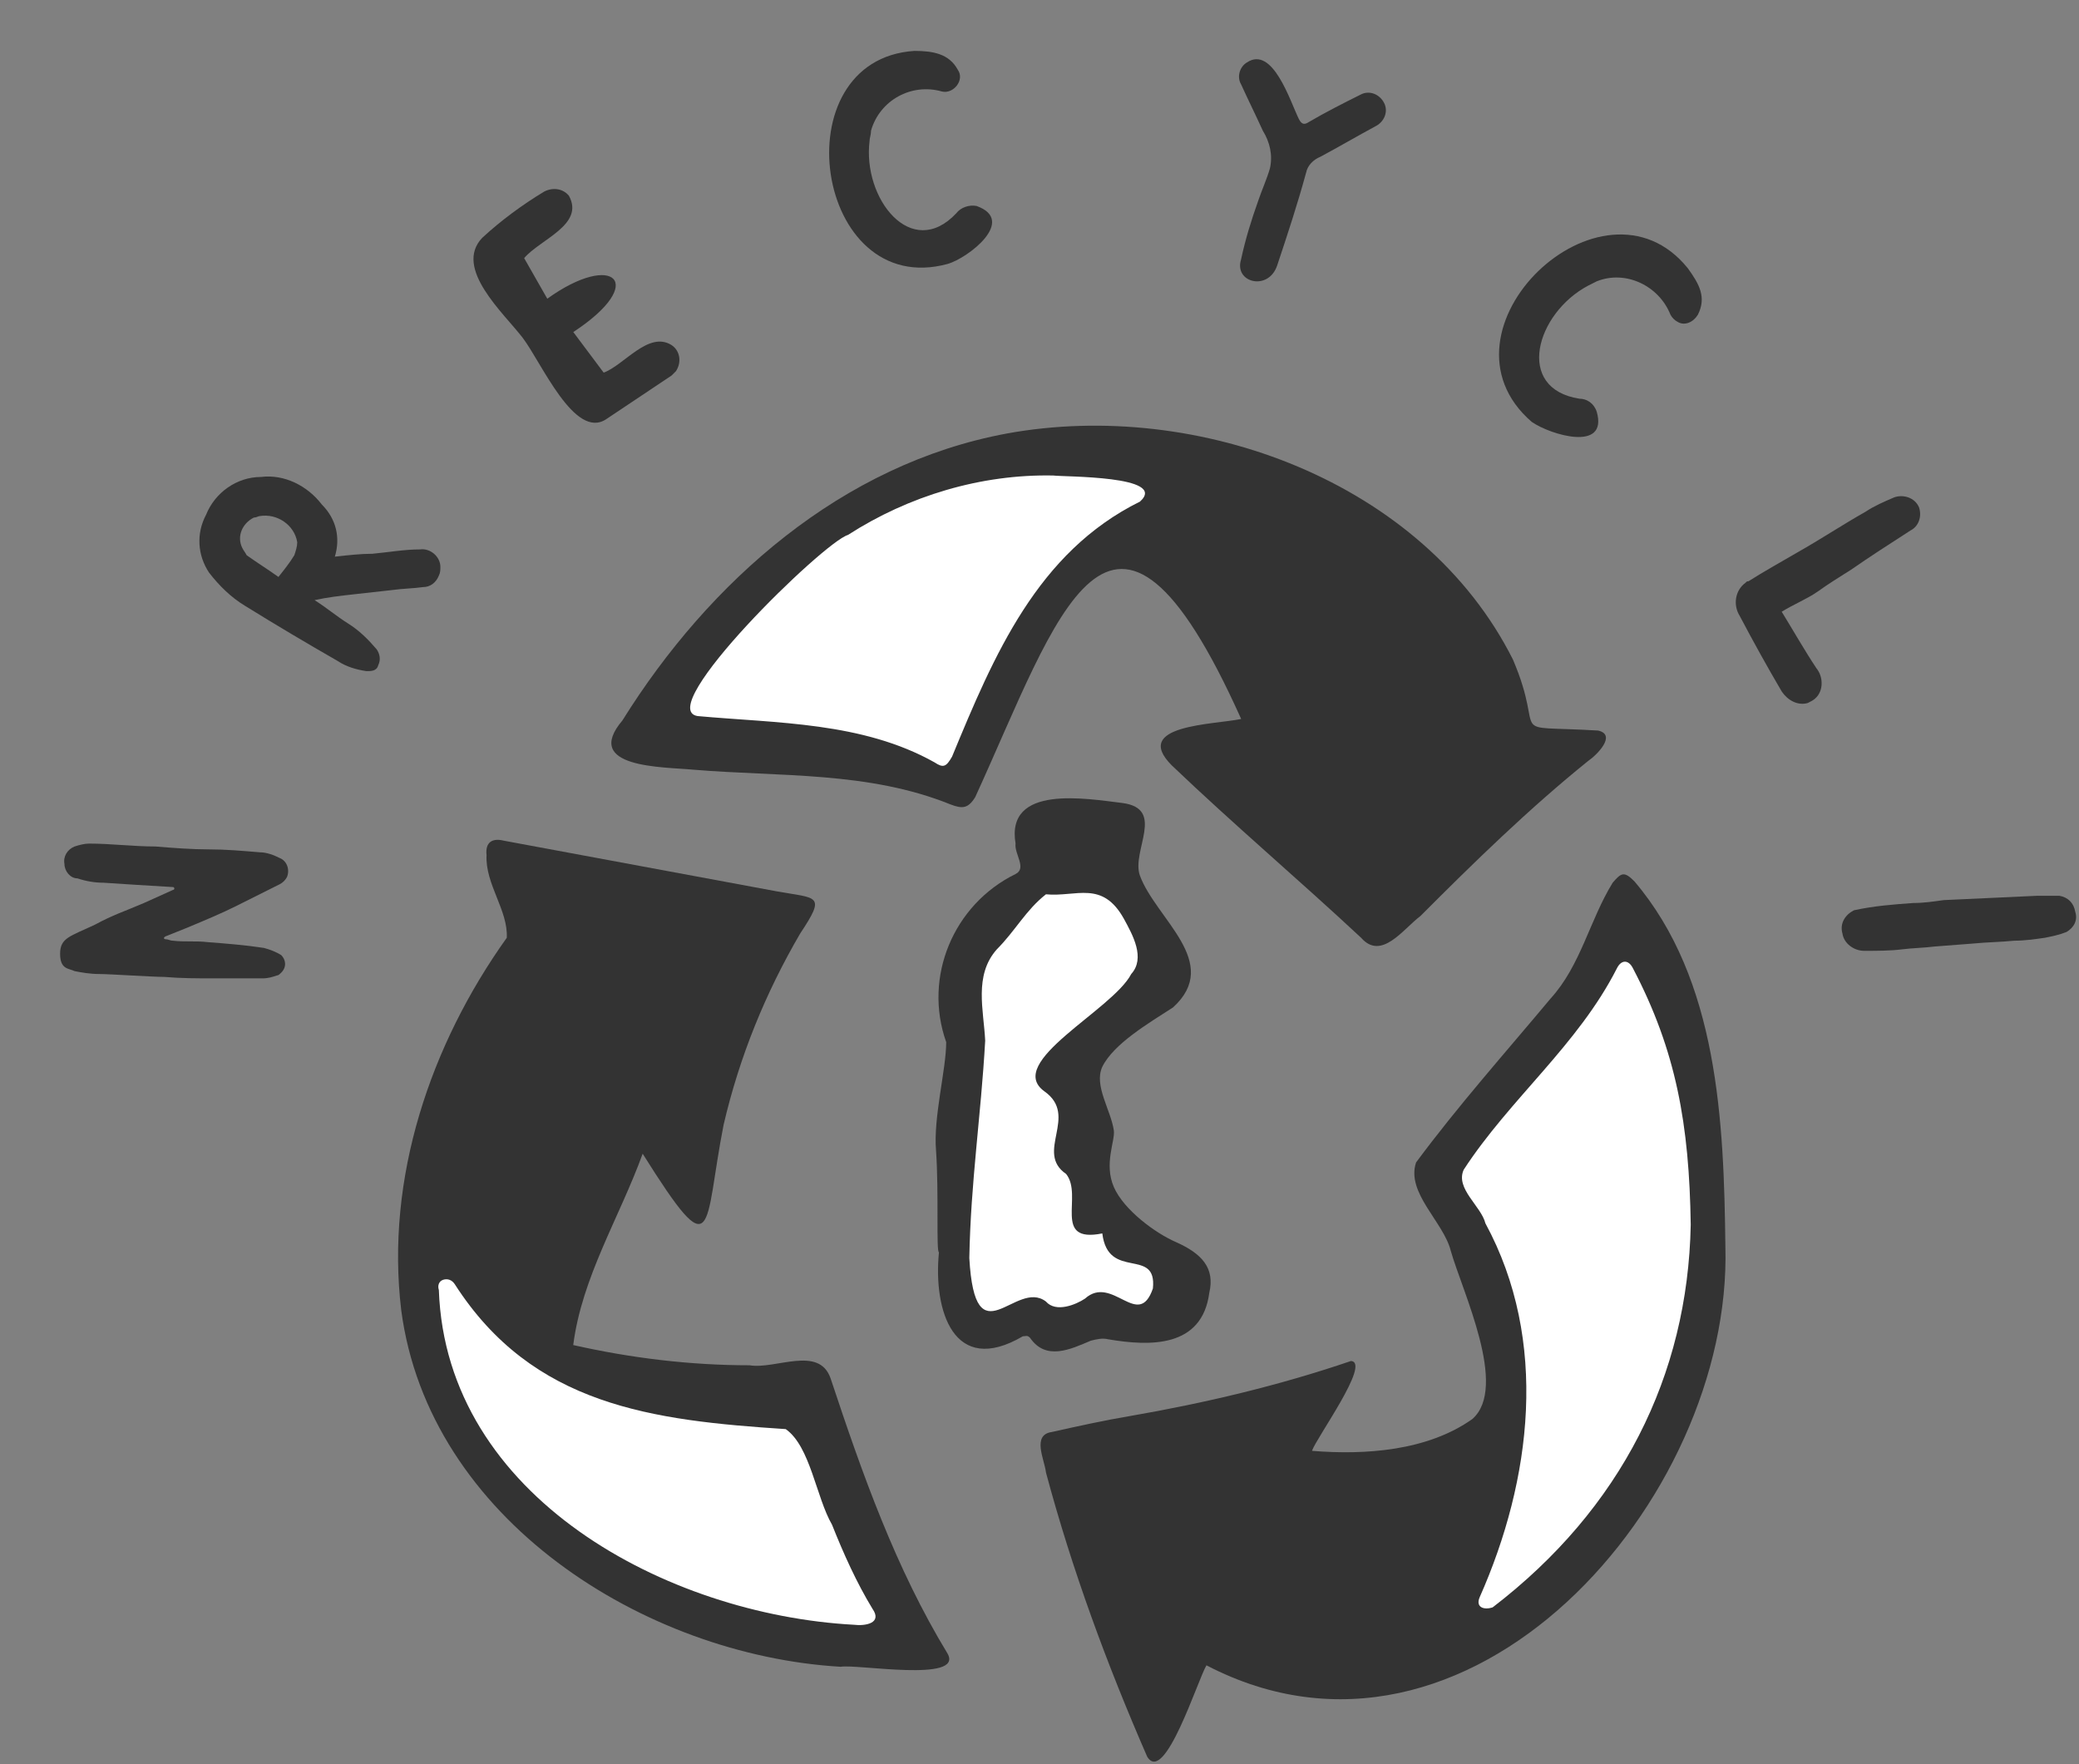 <svg width="33" height="28" viewBox="0 0 33 28" fill="none" xmlns="http://www.w3.org/2000/svg">
<rect x="0" y="0" width="33" height="28" fill="#808080" stroke="none"/>
<path d="M18.599 7.869C18.851 8.007 16.556 8.007 15.294 12.676L10.27 11.595C10.27 11.572 13.597 5.27 18.599 7.869Z" fill="white"/>
<path d="M23.005 26.108C22.775 26.269 25.208 22.796 22.821 18.61L25.896 15.022C25.873 15.022 30.187 21.623 23.005 26.108Z" fill="white"/>
<path d="M6.782 20.037C6.782 19.761 7.952 21.762 12.794 22.153L14.4 26.339C14.4 26.339 6.943 25.81 6.782 20.037Z" fill="white"/>
<path d="M16.763 13.872C16.763 13.872 14.881 13.941 15.18 18.012C15.478 22.083 15.157 20.933 15.157 20.933C15.157 20.933 18.575 21.485 18.782 20.749C18.988 20.013 17.382 19.139 17.267 17.92C17.107 16.402 19.929 14.47 16.763 13.872Z" fill="white"/>
<path d="M19.701 11.411C17.636 6.811 16.787 9.801 15.479 12.653C15.364 12.837 15.272 12.837 15.089 12.768C13.781 12.239 12.381 12.331 11.005 12.216C10.523 12.17 9.238 12.193 9.88 11.434C11.257 9.226 13.368 7.363 15.984 6.88C19.012 6.328 22.592 7.639 24.015 10.468C24.565 11.756 23.831 11.503 25.368 11.595C25.667 11.664 25.345 11.986 25.208 12.078C24.267 12.837 23.395 13.688 22.546 14.539C22.271 14.746 21.927 15.252 21.605 14.884C20.619 13.964 19.586 13.09 18.599 12.147C17.957 11.503 19.265 11.503 19.701 11.411ZM16.718 7.547C15.571 7.524 14.424 7.869 13.46 8.49C13.07 8.605 10.362 11.25 11.073 11.365C12.335 11.48 13.689 11.457 14.836 12.101C14.974 12.193 15.02 12.17 15.112 12.009C15.777 10.399 16.466 8.766 18.095 7.961C18.554 7.547 16.879 7.57 16.718 7.547Z" fill="#333333"/>
<path d="M10.201 18.311C9.834 19.323 9.237 20.267 9.099 21.348C10.017 21.555 10.958 21.669 11.899 21.669C12.312 21.738 13 21.348 13.184 21.877C13.688 23.395 14.216 24.89 15.042 26.247C15.295 26.707 13.597 26.408 13.344 26.454C10.224 26.27 6.805 24.108 6.369 20.796C6.117 18.702 6.828 16.586 8.044 14.884C8.067 14.447 7.7 14.033 7.723 13.573C7.7 13.366 7.815 13.297 7.998 13.343L12.335 14.148C12.977 14.263 13.115 14.194 12.702 14.815C12.151 15.758 11.738 16.77 11.486 17.851C11.165 19.484 11.371 20.174 10.201 18.311ZM13.551 25.787C13.734 25.81 14.01 25.764 13.849 25.534C13.597 25.12 13.39 24.66 13.207 24.2C12.954 23.763 12.863 22.958 12.472 22.682C10.361 22.544 8.457 22.314 7.218 20.381C7.172 20.312 7.103 20.29 7.034 20.312C6.966 20.335 6.943 20.404 6.966 20.474C7.08 23.763 10.591 25.626 13.551 25.787Z" fill="#333333"/>
<path d="M19.15 26.431C19.012 26.661 18.485 28.34 18.209 27.88C17.567 26.408 17.016 24.913 16.603 23.372C16.58 23.165 16.374 22.774 16.695 22.728C17.108 22.636 17.521 22.544 17.934 22.475C19.127 22.268 20.297 21.992 21.444 21.601C21.766 21.624 20.894 22.82 20.825 23.027C21.674 23.096 22.66 23.027 23.372 22.521C23.945 22.015 23.211 20.497 23.028 19.852C22.913 19.392 22.316 18.933 22.477 18.45C23.142 17.552 23.9 16.701 24.611 15.85C25.093 15.321 25.23 14.608 25.598 14.01C25.735 13.849 25.781 13.826 25.942 13.987C27.273 15.551 27.364 17.805 27.387 19.784C27.502 23.809 23.303 28.593 19.15 26.431ZM26.837 19.439C26.814 17.852 26.607 16.678 25.919 15.367C25.85 15.229 25.735 15.229 25.666 15.367C25.047 16.586 23.968 17.437 23.234 18.564C23.096 18.863 23.509 19.14 23.578 19.416C24.588 21.279 24.313 23.487 23.487 25.35C23.418 25.511 23.555 25.557 23.693 25.511C25.735 23.947 26.791 21.831 26.837 19.439Z" fill="#333333"/>
<path d="M14.858 18.265C14.812 17.736 15.019 16.977 15.019 16.54C14.652 15.505 15.134 14.355 16.12 13.872C16.304 13.78 16.097 13.55 16.12 13.389C15.96 12.446 17.244 12.676 17.818 12.745C18.506 12.837 17.956 13.504 18.093 13.895C18.346 14.585 19.401 15.275 18.621 15.988C18.231 16.241 17.68 16.563 17.497 16.931C17.359 17.23 17.635 17.621 17.68 17.943C17.703 18.104 17.52 18.472 17.68 18.84C17.841 19.208 18.346 19.576 18.667 19.714C19.08 19.898 19.287 20.128 19.195 20.519C19.08 21.393 18.254 21.37 17.589 21.256C17.497 21.233 17.405 21.256 17.313 21.279C16.992 21.416 16.602 21.601 16.35 21.233C16.304 21.186 16.281 21.209 16.235 21.209C15.134 21.854 14.812 20.795 14.904 19.875C14.858 19.875 14.904 18.932 14.858 18.265ZM17.497 19.576C16.694 19.737 17.199 18.978 16.923 18.633C16.419 18.288 17.13 17.713 16.579 17.322C15.937 16.862 17.657 16.034 17.956 15.459C18.185 15.206 17.979 14.838 17.841 14.585C17.497 13.964 17.084 14.24 16.602 14.194C16.281 14.447 16.12 14.769 15.822 15.068C15.455 15.482 15.615 16.034 15.638 16.517C15.569 17.736 15.409 18.748 15.386 19.967C15.478 21.601 16.12 20.289 16.602 20.657C16.763 20.841 17.084 20.703 17.222 20.611C17.657 20.22 18.07 21.117 18.3 20.45C18.369 19.783 17.589 20.335 17.497 19.576Z" fill="#333333"/>
<path d="M2.629 14.907C2.675 14.907 2.698 14.93 2.744 14.93C2.927 14.953 3.111 14.93 3.295 14.953C3.593 14.976 3.891 14.999 4.189 15.045C4.281 15.068 4.396 15.114 4.465 15.16C4.534 15.229 4.556 15.344 4.465 15.436C4.442 15.459 4.419 15.482 4.396 15.482C4.327 15.505 4.258 15.528 4.166 15.528C4.143 15.528 4.098 15.528 4.075 15.528H3.409C3.134 15.528 2.881 15.528 2.606 15.505C2.423 15.505 1.734 15.459 1.574 15.459C1.436 15.459 1.298 15.436 1.184 15.413C1.092 15.367 0.954 15.39 0.954 15.137C0.954 14.884 1.115 14.861 1.505 14.677C1.803 14.516 1.964 14.47 2.285 14.332L2.744 14.125C2.744 14.125 2.767 14.125 2.767 14.102C2.767 14.102 2.767 14.079 2.744 14.079C2.354 14.056 1.987 14.033 1.642 14.01C1.505 14.01 1.367 13.987 1.229 13.941C1.115 13.941 1.023 13.826 1.023 13.711C1 13.596 1.069 13.481 1.184 13.435C1.252 13.412 1.344 13.389 1.413 13.389C1.757 13.389 2.124 13.435 2.468 13.435C2.744 13.458 3.042 13.481 3.317 13.481C3.593 13.481 3.845 13.504 4.121 13.527C4.235 13.527 4.35 13.573 4.442 13.619C4.556 13.665 4.602 13.803 4.556 13.918C4.534 13.964 4.488 14.01 4.442 14.033C4.212 14.148 3.983 14.263 3.753 14.378C3.524 14.493 3.249 14.608 2.973 14.723C2.859 14.769 2.744 14.815 2.629 14.861C2.583 14.884 2.606 14.907 2.629 14.907Z" fill="#333333"/>
<path d="M5.315 8.835C5.521 8.812 5.728 8.789 5.911 8.789C6.164 8.766 6.416 8.72 6.668 8.72C6.829 8.697 6.99 8.835 6.99 8.996C6.99 9.042 6.99 9.088 6.967 9.134C6.921 9.249 6.829 9.318 6.714 9.318C6.554 9.341 6.393 9.341 6.232 9.364L5.613 9.433C5.406 9.456 5.2 9.479 4.993 9.525C5.177 9.64 5.338 9.778 5.521 9.893C5.705 10.008 5.842 10.146 5.98 10.307C6.026 10.376 6.049 10.468 6.003 10.56C5.98 10.652 5.888 10.652 5.819 10.652C5.659 10.629 5.498 10.583 5.36 10.491C4.879 10.215 4.374 9.916 3.892 9.617C3.663 9.479 3.479 9.295 3.318 9.088C3.135 8.812 3.112 8.467 3.272 8.168C3.41 7.823 3.754 7.57 4.144 7.57C4.511 7.524 4.879 7.708 5.108 8.007C5.338 8.237 5.406 8.536 5.315 8.835ZM4.42 9.157C4.511 9.042 4.603 8.927 4.672 8.812C4.695 8.743 4.718 8.674 4.718 8.605C4.672 8.329 4.397 8.145 4.121 8.191C4.098 8.191 4.076 8.214 4.03 8.214C3.846 8.306 3.754 8.513 3.846 8.697C3.869 8.743 3.892 8.766 3.915 8.812C4.076 8.927 4.259 9.042 4.42 9.157Z" fill="#333333"/>
<path d="M9.1 5.27L9.582 5.914C9.903 5.799 10.293 5.247 10.66 5.477C10.798 5.569 10.821 5.753 10.729 5.891C10.706 5.914 10.683 5.937 10.66 5.96C10.316 6.19 9.972 6.42 9.627 6.65C9.123 6.995 8.595 5.753 8.297 5.362C7.998 4.971 7.195 4.258 7.654 3.775C7.952 3.499 8.297 3.246 8.641 3.039C8.778 2.97 8.939 2.993 9.031 3.108C9.283 3.568 8.572 3.798 8.32 4.097L8.687 4.741C9.742 3.982 10.293 4.488 9.1 5.27Z" fill="#333333"/>
<path d="M14.514 0.808C14.813 0.808 15.065 0.854 15.203 1.107C15.318 1.268 15.134 1.498 14.95 1.452C14.469 1.314 13.964 1.59 13.826 2.073C13.826 2.142 13.803 2.188 13.803 2.234C13.688 3.154 14.469 4.143 15.18 3.384C15.249 3.292 15.386 3.246 15.501 3.269C16.144 3.499 15.364 4.097 15.042 4.189C12.931 4.764 12.381 0.946 14.514 0.808Z" fill="#333333"/>
<path d="M26.791 4.258C26.974 4.511 27.089 4.718 26.951 4.994C26.883 5.109 26.745 5.178 26.63 5.109C26.584 5.086 26.538 5.04 26.515 4.994C26.332 4.534 25.804 4.281 25.345 4.465C25.299 4.488 25.254 4.511 25.208 4.534C24.382 4.971 24.038 6.167 25.07 6.328C25.185 6.328 25.299 6.397 25.345 6.535C25.529 7.179 24.611 6.903 24.313 6.696C22.638 5.247 25.437 2.579 26.791 4.258Z" fill="#333333"/>
<path d="M28.281 9.709C28.465 10.008 28.648 10.33 28.832 10.606C28.946 10.744 28.946 10.974 28.809 11.089C28.786 11.112 28.74 11.135 28.694 11.158C28.533 11.204 28.373 11.112 28.281 10.974C28.051 10.583 27.822 10.169 27.616 9.778C27.501 9.594 27.547 9.364 27.707 9.249C27.73 9.226 27.73 9.226 27.753 9.226C28.006 9.065 28.258 8.927 28.533 8.766C28.9 8.559 29.245 8.329 29.612 8.122C29.749 8.03 29.91 7.961 30.071 7.892C30.208 7.846 30.392 7.892 30.461 8.053C30.507 8.191 30.461 8.352 30.323 8.421C30.002 8.628 29.68 8.835 29.382 9.042C29.199 9.157 29.015 9.272 28.855 9.387C28.694 9.502 28.465 9.594 28.281 9.709Z" fill="#333333"/>
<path d="M19.699 4.12C19.768 3.798 19.86 3.499 19.975 3.177C20.021 3.039 20.112 2.832 20.158 2.671C20.204 2.464 20.158 2.257 20.044 2.073C19.929 1.82 19.814 1.59 19.699 1.337C19.631 1.222 19.676 1.061 19.791 0.992C20.204 0.716 20.48 1.613 20.617 1.889C20.663 1.981 20.709 1.981 20.778 1.935C21.053 1.774 21.328 1.636 21.604 1.498C21.741 1.429 21.902 1.498 21.971 1.636C22.04 1.774 21.971 1.935 21.833 2.004C21.535 2.165 21.26 2.326 20.961 2.487C20.847 2.533 20.755 2.625 20.732 2.74C20.594 3.246 20.434 3.729 20.273 4.212C20.135 4.626 19.585 4.488 19.699 4.12Z" fill="#333333"/>
<path d="M30.37 14.332C30.53 14.332 30.691 14.309 30.852 14.286C31.333 14.263 31.838 14.24 32.343 14.217C32.458 14.217 32.572 14.217 32.687 14.217C32.825 14.24 32.917 14.332 32.94 14.47C32.985 14.608 32.917 14.723 32.802 14.792C32.687 14.838 32.572 14.861 32.458 14.884C32.297 14.907 32.136 14.93 31.976 14.93C31.746 14.953 31.54 14.953 31.31 14.976L30.714 15.022C30.53 15.045 30.37 15.045 30.186 15.068C30.003 15.091 29.796 15.091 29.59 15.091C29.429 15.091 29.268 14.976 29.245 14.815C29.199 14.654 29.291 14.516 29.429 14.447C29.75 14.378 30.048 14.355 30.37 14.332Z" fill="#333333"/>
</svg>
